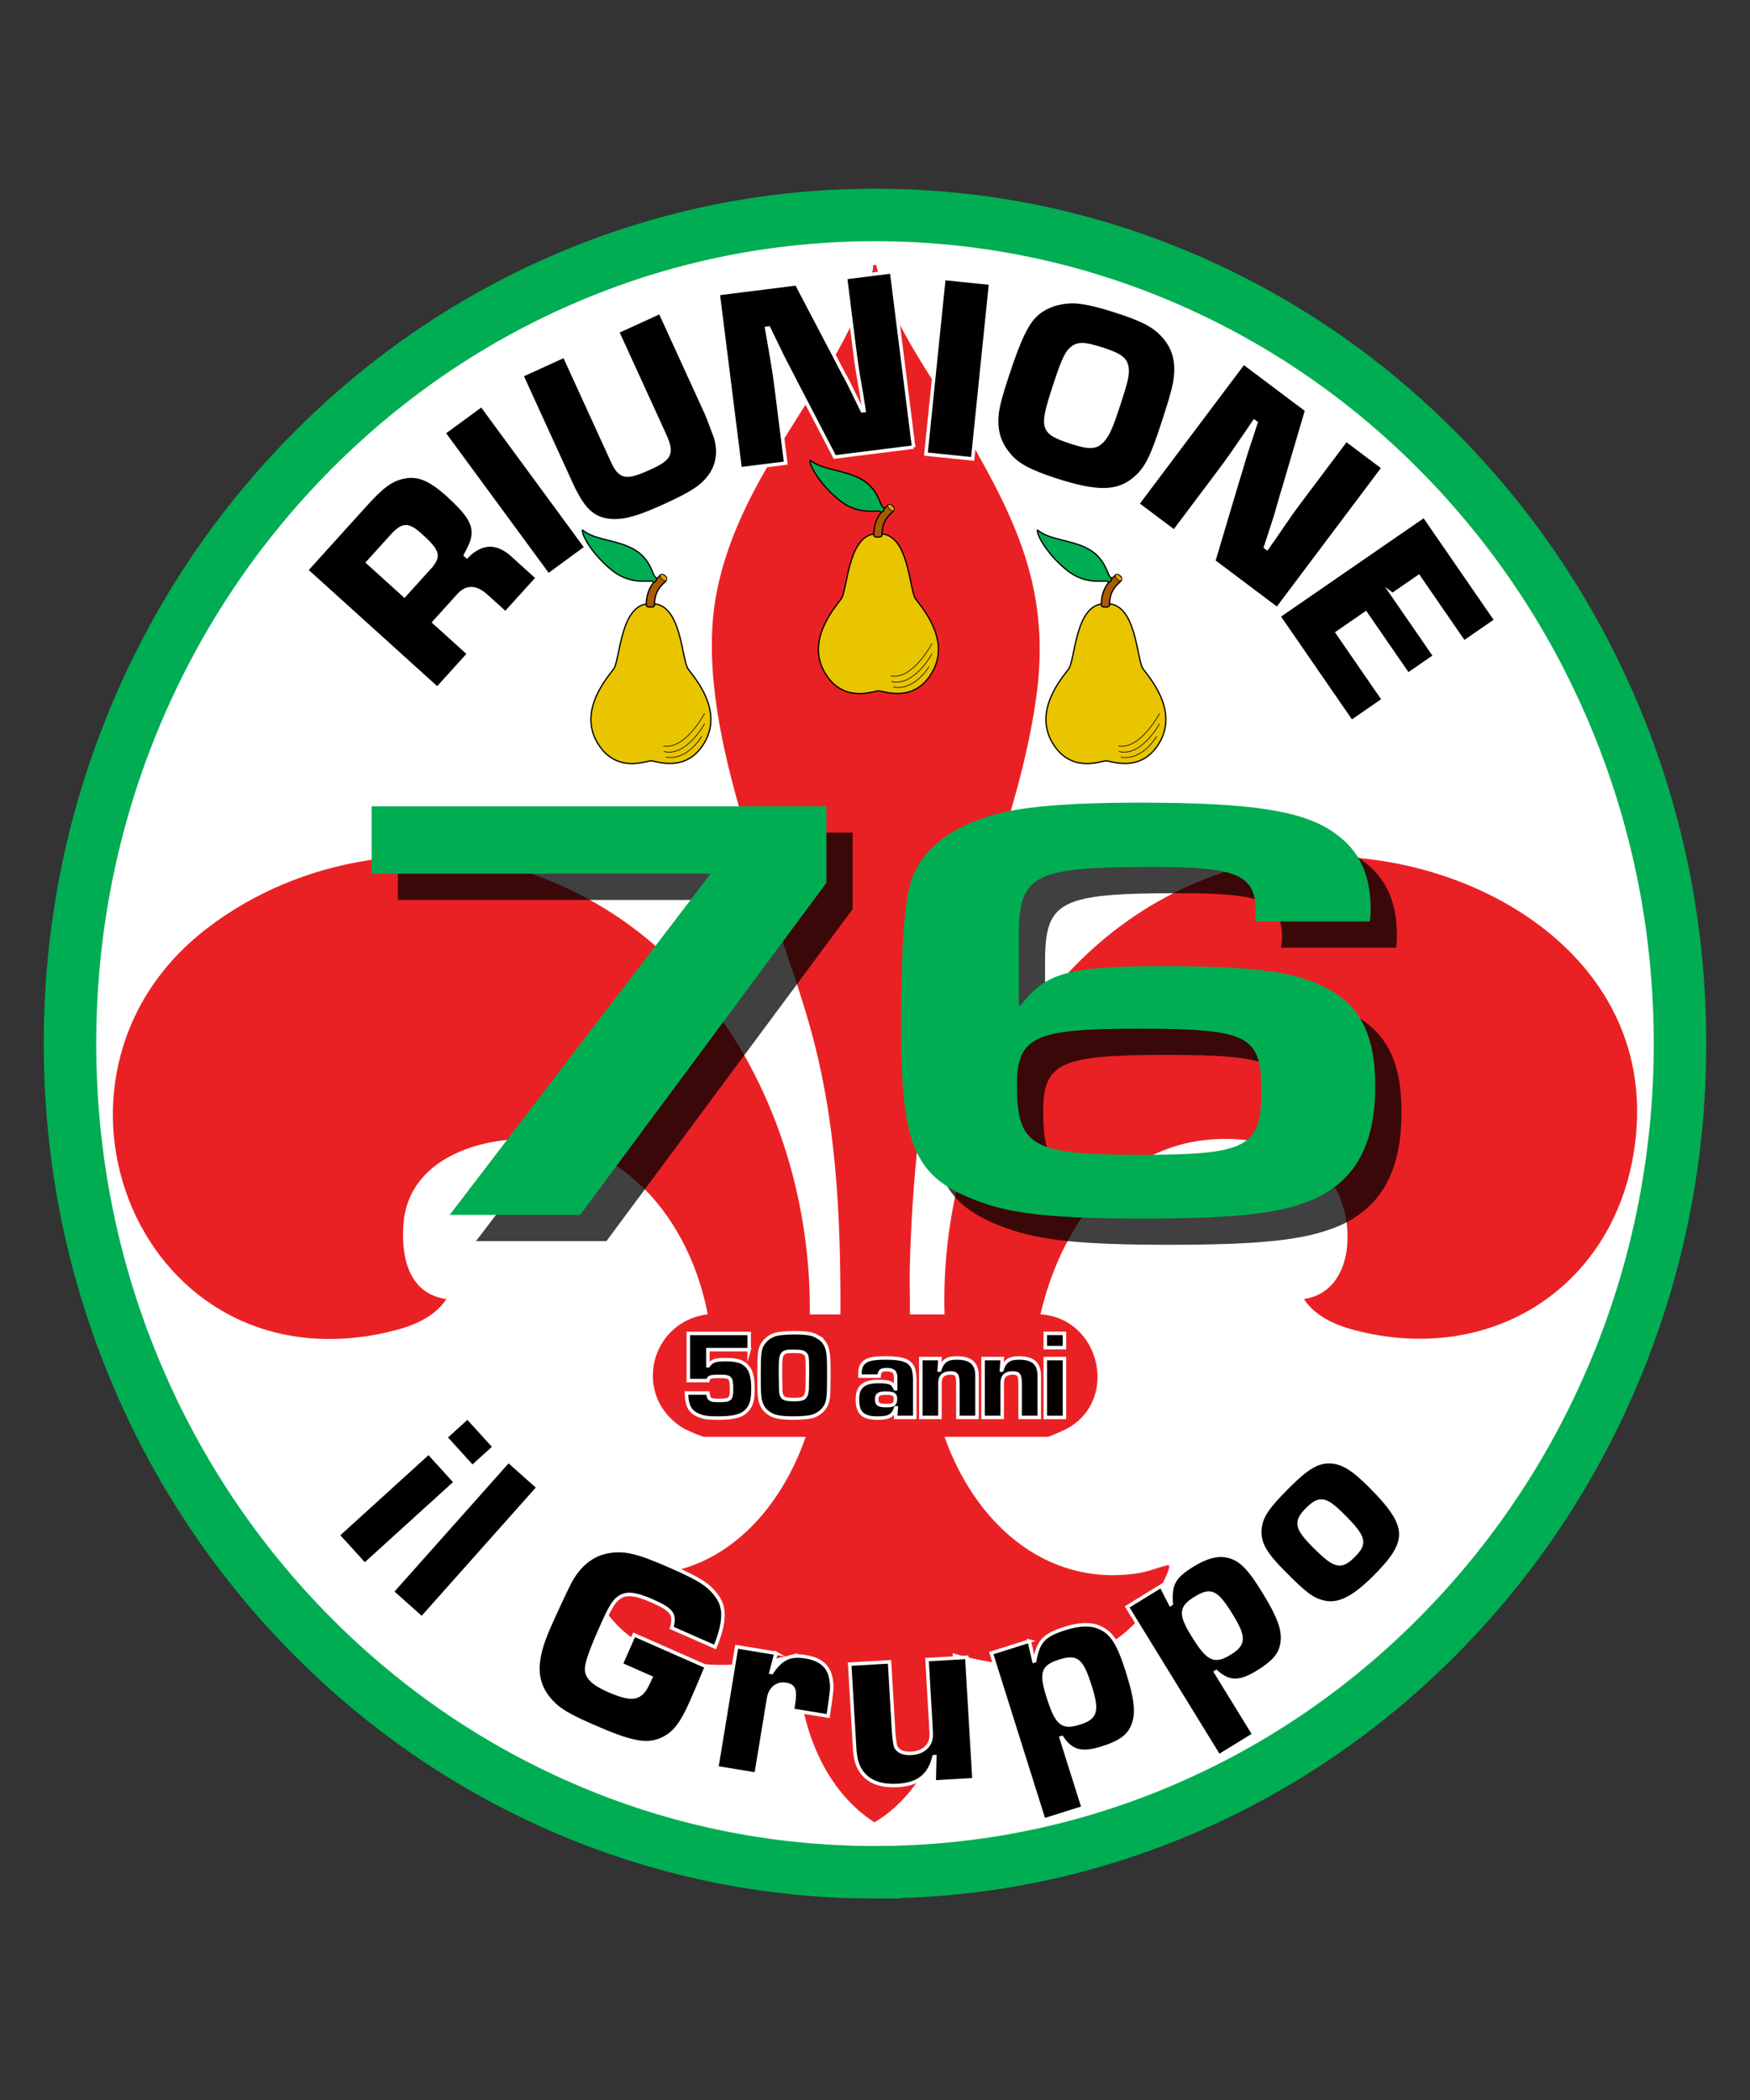 <?xml version="1.0" encoding="UTF-8"?><svg xmlns="http://www.w3.org/2000/svg" xmlns:xlink="http://www.w3.org/1999/xlink" viewBox="0 0 1000 1200.18"><rect x="0" y="0" width="1000" height="1200.18" fill="#333333" stroke="none"/><defs><clipPath id="clippath"><polygon points="590.23 300.61 668.81 300.61 668.81 417.37 657.93 438.6 590.23 438.6 590.23 300.61" fill="none"/></clipPath><clipPath id="clippath-1"><polygon points="460.23 260.61 538.81 260.61 538.81 377.37 527.93 398.6 460.23 398.6 460.23 260.61" fill="none"/></clipPath><clipPath id="clippath-2"><polygon points="330.23 300.61 408.81 300.61 408.81 417.37 397.93 438.6 330.23 438.6 330.23 300.61" fill="none"/></clipPath></defs><g isolation="isolate"><g id="RIUNIONE-76-pear--modified"><path d="M500,1069.86c-62.1,0-122.34-12.52-179.05-37.21-54.78-23.85-103.97-57.99-146.22-101.48-42.25-43.49-75.41-94.13-98.58-150.51-23.99-58.38-36.15-120.39-36.15-184.31s12.16-125.93,36.15-184.31c23.17-56.39,56.34-107.02,98.58-150.51,42.25-43.49,91.44-77.63,146.22-101.48,56.71-24.69,116.95-37.21,179.05-37.21s122.34,12.52,179.05,37.21c54.78,23.85,103.97,57.99,146.22,101.48,42.24,43.49,75.41,94.12,98.58,150.51,23.99,58.38,36.15,120.39,36.15,184.31s-12.16,125.94-36.15,184.31c-23.17,56.39-56.34,107.02-98.58,150.51-42.25,43.49-91.44,77.63-146.22,101.47-56.71,24.69-116.95,37.21-179.05,37.21Z" fill="#fff" stroke="#00ad53" stroke-miterlimit="10" stroke-width="30"/><path d="M460.42,821.06c-16.65,47.74-54.84,85.55-108.91,77.99-6.72-.94-11.62-2.93-17.75-4.43-1.71-.42-1.99-.1-1.59,1.59,2.43,10.48,15.68,28.55,23.87,35.63,28.47,24.61,65.52,22.37,99.7,12.87-.42,35.85,12.64,76.48,43.96,96.63,32.09-19.09,45.44-60.85,44.71-96.63,44.17,13.01,91.24,9.59,116.42-33.48,2.07-3.54,6.29-11.33,7.15-15.03.39-1.69.11-2.01-1.59-1.59-5.52,1.35-10.48,3.56-16.55,4.46-53.78,7.9-93.4-30.51-110.1-78.02h58.91c.97,0,9.8-3.97,11.44-4.89,29.56-16.64,18.4-63.02-15.53-65.11,9.95-42.95,35.75-85.25,80.75-97.14,27-7.14,66.64-2.6,84.88,20.77,15.02,19.24,15.02,63.3-15.13,67.63,7.08,10.7,19.61,15.55,31.7,18.47,82.43,19.88,152.82-32.35,158.44-116.46,7.79-116.72-132.3-176.82-230.41-147.58-108.06,32.2-168.26,146.04-165.05,254.34h-19.83c.21-8.74-.27-17.55-.05-26.3.61-24.04,2.14-49.34,4.85-73.31,9.76-86,55.13-166.29,67.33-252.31,8.37-59.06-9.51-98.59-38.1-148.16-18.72-32.45-43.55-62.82-53.29-99.55-2.66-.51-1.44,1.17-1.88,2.73-18.37,64.2-75.63,113.25-89.34,184.86-14.19,74.13,32.01,173.47,52.73,245.22,15.78,54.64,18.27,110.06,18.09,166.82h-17.5c1.07-104.17-51.93-210.62-152.51-249.37-63.21-24.35-138.68-12.28-192.16,28.94-110.49,85.15-37.69,264.63,105.32,230.14,12.08-2.91,24.62-7.77,31.7-18.47-21.84-3.05-26.02-24.44-24.53-43.2,3.42-43.04,58.61-54.28,93.38-45.46,44.73,11.34,72.3,54.16,80.45,97.36-33.43,4.28-43.19,47.13-14.14,64.97,1.92,1.18,10.8,5.08,12.42,5.08h57.75Z" fill="#ea2124"/><g mix-blend-mode="multiply" opacity=".75"><path d="M487.23,519.51l-140.7,189.7h-74.55l149.1-194.95h-193.72v-38.5h259.87v43.75Z"/><path d="M732.09,541.56l.53-5.25c0-21.35-9.98-25.9-58.8-25.9-68.25,0-76.65,4.2-76.65,39.2v39.9h1.05c14.7-18.9,27.3-22.4,81.9-22.4s77.7,3.5,95.55,14c17.33,10.15,25.2,26.95,25.2,54.25,0,32.55-10.5,52.5-32.55,63.7-18.9,9.1-44.1,12.25-99.75,12.25-50.4,0-74.02-2.45-93.45-9.45-37.27-13.65-45.15-30.8-45.15-99.4,0-43.05,1.57-70,5.25-82.6,5.77-19.95,24.67-34.3,54.6-40.95,15.75-3.5,40.95-5.25,76.12-5.25,64.57,0,94.5,4.55,112.35,17.85,13.65,9.8,19.95,23.45,19.95,43.4,0,.7,0,3.85-.53,6.65h-65.62ZM596.12,635.01c0,35,8.4,39.9,69.82,39.9s69.82-4.2,69.82-36.05-6.3-36.05-70.35-36.05c-59.32,0-69.3,4.55-69.3,32.2Z"/></g><path d="M472.23,504.51l-140.7,189.7h-74.55l149.1-194.95h-193.72v-38.5h259.87v43.75Z" fill="#00ad53"/><path d="M717.09,526.56l.53-5.25c0-21.35-9.98-25.9-58.8-25.9-68.25,0-76.65,4.2-76.65,39.2v39.9h1.05c14.7-18.9,27.3-22.4,81.9-22.4s77.7,3.5,95.55,14c17.33,10.15,25.2,26.95,25.2,54.25,0,32.55-10.5,52.5-32.55,63.7-18.9,9.1-44.1,12.25-99.75,12.25-50.4,0-74.02-2.45-93.45-9.45-37.27-13.65-45.15-30.8-45.15-99.4,0-43.05,1.57-70,5.25-82.6,5.77-19.95,24.67-34.3,54.6-40.95,15.75-3.5,40.95-5.25,76.12-5.25,64.57,0,94.5,4.55,112.35,17.85,13.65,9.8,19.95,23.45,19.95,43.4,0,.7,0,3.85-.53,6.65h-65.62ZM581.12,620.01c0,35,8.4,39.9,69.82,39.9s69.82-4.2,69.82-36.05-6.3-36.05-70.35-36.05c-59.32,0-69.3,4.55-69.3,32.2Z" fill="#00ad53"/><path d="M428.11,771.23h-23.62v9.22h.22c2.16-2.88,3.96-3.53,10.01-3.53s9.65,1.01,12.17,3.74c2.38,2.66,3.38,6.41,3.38,12.96,0,6.19-.86,9.5-3.31,12.17-2.95,3.31-7.49,4.54-16.85,4.54-5.04,0-7.7-.29-10.08-1.22-5.62-2.09-7.56-5.33-7.78-13.1h12.24c.5,3.74,1.22,4.25,6.19,4.25,6.62,0,7.34-.65,7.34-6.48,0-6.55-.65-7.27-6.48-7.27s-6.62.36-7.06,2.38h-11.16v-26.93h34.78v9.29Z" stroke="#fff" stroke-miterlimit="10" stroke-width="2"/><path d="M466.99,763.74c4.03,2.3,5.83,5.4,6.34,10.73.22,2.02.29,5.18.29,11.45,0,12.67-.29,15.05-2.16,18.07-1.66,2.59-4.39,4.61-7.56,5.47-1.94.5-5.83.86-10.3.86-6.91,0-10.58-.58-13.32-2.16-3.96-2.3-5.83-5.47-6.26-10.73-.22-2.02-.29-5.26-.29-11.59,0-12.53.29-14.91,2.16-17.93,1.58-2.52,4.39-4.61,7.56-5.47,1.87-.5,5.98-.86,10.23-.86,7.2,0,10.44.5,13.32,2.16ZM461.38,785.2c0-9.5-.07-10.44-1.22-11.59s-2.66-1.44-7.7-1.44c-3.1,0-4.39.43-5.33,1.66-1.01,1.44-1.15,2.95-1.15,10.8q0,.79.07,5.04,0,5.33.29,6.55c.65,2.95,1.94,3.53,7.7,3.53,3.6,0,5.04-.43,6.05-1.73.58-.72,1.01-2.3,1.15-4.1q0-.5.07-4.75l.07-3.96Z" stroke="#fff" stroke-miterlimit="10" stroke-width="2"/><path d="M491.33,786.35c.07-4.03.43-5.47,1.66-7.06,2.09-2.45,5.33-3.31,13.18-3.31,9.43,0,13.54,1.44,15.41,5.4.65,1.22,1.15,4.46,1.15,6.77v21.82h-10.94l.36-5.47h-.29c-1.51,4.46-3.82,5.83-10.15,5.83-8.64,0-11.74-2.81-11.74-10.66,0-7.27,3.53-10.23,12.02-10.23,6.41,0,8.28.79,9.58,4.18h.22v-6.55c0-3.24-1.37-4.39-5.11-4.39-3.24,0-4.1.72-4.32,3.67h-11.02ZM500.97,799.52c0,3.02,1.08,3.67,5.9,3.67,3.82,0,4.82-.86,4.82-3.89,0-2.52-1.22-3.24-5.62-3.24-3.82,0-5.11.86-5.11,3.46Z" stroke="#fff" stroke-miterlimit="10" stroke-width="2"/><path d="M537.12,776.34l-.43,6.55h.22c1.73-5.18,4.18-6.91,9.79-6.91,7.99,0,11.59,3.17,11.59,10.22v23.76h-10.94v-19.23c0-5.04-.79-6.19-4.25-6.19-3.96,0-5.98,1.94-5.98,5.69v19.73h-10.94v-33.63h10.94Z" stroke="#fff" stroke-miterlimit="10" stroke-width="2"/><path d="M572.69,776.34l-.43,6.55h.22c1.73-5.18,4.18-6.91,9.79-6.91,7.99,0,11.59,3.17,11.59,10.22v23.76h-10.94v-19.23c0-5.04-.79-6.19-4.25-6.19-3.96,0-5.98,1.94-5.98,5.69v19.73h-10.94v-33.63h10.94Z" stroke="#fff" stroke-miterlimit="10" stroke-width="2"/><path d="M608.25,770.07h-10.94v-8.14h10.94v8.14ZM608.25,809.97h-10.94v-33.63h10.94v33.63Z" stroke="#fff" stroke-miterlimit="10" stroke-width="2"/><path d="M208.41,894.09l-15.33-16.88,51.85-47.09,15.33,16.88-51.85,47.09ZM269.93,838.22l-15.33-16.88,12.55-11.4,15.33,16.88-12.55,11.4Z" stroke="#fff" stroke-miterlimit="10" stroke-width="2"/><path d="M241.05,924.71l-17.03-15.16,66.51-74.75,17.03,15.16-66.51,74.74Z" stroke="#fff" stroke-miterlimit="10" stroke-width="2"/><path d="M403.66,952.38c-3.31,7.89-6.25,14.95-8.37,19.75-5.92,13.45-10.23,18.77-17.53,21.95-8.62,3.58-17.23,1.92-39.75-8-13.18-5.8-18.51-8.97-22.83-13.66-9.92-10.6-10.31-22.73-1.55-42.64,3.33-7.55,9.52-20.88,11.79-25.29,5.28-10.13,12.91-16.28,21.96-17.86,9.59-1.68,16.72-.01,36.22,8.57,16.06,7.07,21.33,10.38,25.93,16.67,5.09,6.67,4.77,15.21-.92,29.26l-24.85-10.94c2.24-7.7.44-10.3-11.09-15.38-10.16-4.47-15.41-4.82-19.55-1.4-2.78,2.22-4.82,5.74-10.26,18.1-5.2,11.81-7.43,18.36-7.66,21.87-.17,4.84,3.44,8.56,12.36,12.49,9.33,4.11,14.27,4.81,17.66,2.7,2.54-1.67,3.48-3.06,6.7-10l-17.02-7.5,7.44-16.89,41.32,18.2Z" stroke="#fff" stroke-miterlimit="10" stroke-width="2"/><path d="M443.42,944.7l-2.86,10.93.44.07c5.43-8.08,10.38-10.45,19.41-8.97,9.18,1.51,13.9,6.08,14.68,14.27.45,3.72.4,4.02-1.86,19.61l-20.57-3.38c.32-1.01.49-2.05.54-2.34,1.51-9.18.69-11.59-4.19-12.39-3.7-.61-6.68.88-8.6,4.21-.88,1.68-1.01,2.42-1.78,7.16l-6.57,39.96-22.5-3.7,11.37-69.12,22.5,3.7Z" stroke="#fff" stroke-miterlimit="10" stroke-width="2"/><path d="M556.57,1016.96l-22.76,1.33.36-14.45-.45.03c-2.68,10.68-8.85,15.7-20.83,16.4-10.03.59-17.42-2.44-21.25-8.82-1.99-3.19-2.96-6.89-3.33-13.18l-2.77-47.32,22.76-1.33,2.34,39.98q.59,7.48,1.42,8.93c1.5,2.47,4.42,3.65,8.76,3.39,4.94-.29,8.72-2.46,10.32-6.01,1.08-2.17,1.15-3.37.71-11.01l-2.14-36.54,22.76-1.33,4.1,69.93Z" stroke="#fff" stroke-miterlimit="10" stroke-width="2"/><path d="M588.16,937.77l2.66,11.43.43-.14c2.09-11.35,5.27-14.71,17.58-18.59,8.15-2.57,14.56-2.7,19.51-.48,7.11,3.11,10.9,9.15,15.91,25.03,5.41,17.17,5.99,25.01,2.6,32.21-2.56,5.37-7.5,8.65-17.08,11.67-11.59,3.65-17.59,2.08-22.96-5.98l-.43.13,12.58,39.92-22.46,7.08-30.06-95.42,21.75-6.85ZM598.88,969.3c5,15.88,8,18.4,18.01,15.24,9.3-2.93,10.45-6.75,6.13-20.49-4.91-15.59-7.53-17.92-17.55-14.76-9.59,3.02-10.83,6.56-6.59,20.01Z" stroke="#fff" stroke-miterlimit="10" stroke-width="2"/><path d="M663.51,906.31l5.36,10.44.38-.24c-.74-11.52,1.53-15.55,12.52-22.31,7.28-4.48,13.46-6.17,18.8-5.22,7.66,1.28,12.8,6.22,21.52,20.4,9.43,15.33,11.9,22.79,10.37,30.6-1.17,5.83-5.16,10.22-13.72,15.48-10.35,6.36-16.55,6.3-23.72-.21l-.38.24,21.92,35.65-20.06,12.33-52.41-85.23,19.42-11.94ZM681.59,934.28c8.72,14.18,12.24,15.89,21.18,10.39,8.3-5.11,8.49-9.1.95-21.36-8.56-13.93-11.67-15.54-20.61-10.04-8.56,5.26-8.91,9-1.52,21.01Z" stroke="#fff" stroke-miterlimit="10" stroke-width="2"/><path d="M759.6,835.25c7.11.11,13.25,3.73,23.21,13.71,22.88,22.94,23.3,31.63,2.59,52.29-12.32,12.29-20.91,16.42-29.5,14.18-6.36-1.7-9.96-4.47-22.04-16.57-11.02-11.04-14.3-16.88-13.97-24.41.43-7.42,3.94-12.83,16.04-24.91,10.94-10.91,16.67-14.3,23.67-14.29ZM750.95,883.5c11.87,11.89,15.26,12.75,22.48,5.54s6.38-10.6-5.91-22.92c-10.06-10.09-13.46-10.73-20.47-3.74-7.11,7.1-6.48,10.71,3.9,21.11Z" stroke="#fff" stroke-miterlimit="10" stroke-width="2"/><path d="M175.03,325.81l33.9-37.5c9.66-10.68,14.99-14.55,22.28-15.85,7.92-1.54,14.8,1.45,24.91,10.58,10.89,9.84,14.73,15.75,14.33,22.06-.14,3.31-1.07,5.7-4.46,12.15l.79.71c8.7-8.72,17.66-8.7,26.67-.16l13.69,12.38-18.31,20.25-9.99-9.03c-6.76-6.51-12.32-6.69-17.42-.58l-13.38,14.8,19.87,17.96-18.01,19.92-74.87-67.69ZM245.37,324.49c5.93-6.56,5.25-9.41-4.86-18.55-7.41-6.7-10.29-6.67-16.93.67l-13.38,14.8,20.88,18.88,14.29-15.8Z" stroke="#fff" stroke-miterlimit="10" stroke-width="2"/><path d="M334.95,312.84l-21.64,15.89-59.75-81.36,21.64-15.89,59.75,81.36Z" stroke="#fff" stroke-miterlimit="10" stroke-width="2"/><path d="M377.21,178.34l26.48,57.95c.63,1.38,4.73,12.15,5.16,13.45,2.5,8.01,1.38,16.01-3.19,22.26-4.49,6.05-9.92,9.69-25.33,16.74-14.46,6.61-22,8.89-29.26,8.88-9.81-.18-15.8-4.26-21.39-14.69-1.53-2.63-1.97-3.59-4.23-8.55l-27.36-59.87,24.42-11.16,27.36,59.88c4.53,9.91,7.74,10.44,21.65,4.08,11.73-5.36,13.04-8.29,8.07-19.16l-26.79-58.63,24.42-11.16Z" stroke="#fff" stroke-miterlimit="10" stroke-width="2"/><path d="M522.07,255.47l-45.1,5.67-20.93-40.23c-2.82-5.59-5.79-11.17-8.59-16.61l-8.16-16.82-1.19.15,1.62,9.25c2.31,13.59,2.74,15.82,4.23,27.68l5.04,40.09-26.04,3.27-12.58-100.14,44.8-5.63,21.08,40.21c2.8,5.44,5.58,10.74,8.53,16.16,2.65,5.46,5.3,10.92,7.94,16.24l1.04-.13-1.43-8.97c-2.25-13.14-2.65-15.07-4.14-26.93l-5.04-40.09,26.34-3.31,12.58,100.14Z" stroke="#fff" stroke-miterlimit="10" stroke-width="2"/><path d="M555.81,262.23l-26.71-2.73,10.27-100.41,26.71,2.73-10.27,100.41Z" stroke="#fff" stroke-miterlimit="10" stroke-width="2"/><path d="M662.15,189.35c7.82,7,10.89,15.48,9.57,26.35-.45,4.79-2.46,11.93-6.82,25.31-6.74,20.72-9.89,27.02-16.8,32.73-9.55,8.03-21.56,8.1-44.81.54-14.83-4.83-21.83-8.54-26.7-14.42-5.92-7.02-7.95-14.36-6.76-24.32.6-4.26,1.9-9.25,4.99-18.74,5.67-17.41,9.42-26.53,13.38-32.41,4.76-7.36,13.43-11.7,24.11-12.05,5.7-.06,13.68,1.59,25.8,5.53,12.98,4.22,19.26,7.22,24.03,11.48ZM611.54,199.93c-2.6,2.66-4.57,7.27-9.21,21.51-7.73,23.74-7.1,25.7,10.3,31.36,10.41,3.39,14.16,3.02,18.08-1.76,2.64-3.28,4.48-7.46,8.6-20.12,4.31-13.24,5-16.35,4.7-20.27-.5-5.25-3.5-7.66-13.77-11-11.12-3.62-14.92-3.58-18.7.28Z" stroke="#fff" stroke-miterlimit="10" stroke-width="2"/><path d="M729.85,347.98l-36.34-27.31,12.95-43.45c1.87-5.98,3.61-12.05,5.39-17.91l5.84-17.76-.96-.72-5.28,7.77c-7.79,11.37-9.04,13.27-16.22,22.83l-24.27,32.3-20.98-15.77,60.63-80.69,36.1,27.12-12.83,43.54c-1.78,5.86-3.46,11.6-5.12,17.55-1.9,5.77-3.79,11.54-5.6,17.18l.84.63,5.21-7.44c7.52-11.01,8.58-12.67,15.76-22.22l24.27-32.3,21.22,15.95-60.63,80.69Z" stroke="#fff" stroke-miterlimit="10" stroke-width="2"/><path d="M795.72,339.81l24.18,35.07-15.32,10.57-24.18-35.07-16.2,11.17,26.39,38.28-18.31,12.63-41.63-60.38,83.1-57.3,41.12,59.64-18.31,12.63-25.88-37.54-14.95,10.31Z" stroke="#fff" stroke-miterlimit="10" stroke-width="2"/><g clip-path="url(#clippath)"><path d="M631.95,434.77c2.75-.08,19.99,7.4,30.5-10.23,11.1-18.61-5.55-37.22-9.25-42.3-3.7-5.08-3.7-37.22-20.36-37.22-.31,0-.61.03-.9.09-.29-.06-.59-.09-.9-.09-16.65,0-16.65,32.15-20.36,37.22-3.7,5.08-20.36,23.69-9.25,42.3,10.52,17.63,27.76,10.31,30.5,10.23Z" fill="#fff"/><path d="M631.95,434.77c2.75-.08,19.99,7.4,30.5-10.23,11.1-18.61-5.55-37.22-9.25-42.3-3.7-5.08-3.7-37.22-20.36-37.22-.31,0-.61.03-.9.09-.29-.06-.59-.09-.9-.09-16.65,0-16.65,32.15-20.36,37.22-3.7,5.08-20.36,23.69-9.25,42.3,10.52,17.63,27.76,10.31,30.5,10.23Z" fill="#e9c500" stroke="#000" stroke-linecap="round" stroke-linejoin="round" stroke-width=".73"/><path d="M640.59,432.64c12.35,2.19,20.62-12.2,20.3-11.84" fill="none" stroke="#000" stroke-linecap="round" stroke-linejoin="round" stroke-width=".37"/><path d="M639.52,429.43c12.71,3.26,23.39-16.3,23.07-15.94" fill="none" stroke="#000" stroke-linecap="round" stroke-linejoin="round" stroke-width=".37"/><path d="M639.16,426.23c12.53,2.36,23.74-18.97,23.42-18.61" fill="none" stroke="#000" stroke-linecap="round" stroke-linejoin="round" stroke-width=".37"/><path d="M634.02,345.67c0-7.37,3.11-10.51,6.18-13.31.55-.5,1.03-1.73.28-2.79s-2.4-1.61-2.99-1.05c-3.91,3.75-8.18,8.19-8.18,17.15,0,1.3,1.87,1.26,2.35,1.26s2.35.04,2.35-1.26Z" fill="#fff"/><path d="M634.02,345.67c0-7.37,3.11-10.51,6.18-13.31.55-.5,1.03-1.73.28-2.79s-2.4-1.61-2.99-1.05c-3.91,3.75-8.18,8.19-8.18,17.15,0,1.3,1.87,1.26,2.35,1.26s2.35.04,2.35-1.26Z" fill="#aa5a00" stroke="#000" stroke-linecap="round" stroke-linejoin="round" stroke-width=".73"/><path d="M638.7,328.23c1,.28,2.04,1.32,2.32,2.32s-.31,1.59-1.31,1.31c-1-.28-2.04-1.32-2.32-2.32-.28-1,.31-1.59,1.31-1.31" fill="#e99e00" stroke="#000" stroke-linecap="round" stroke-linejoin="round" stroke-width=".37"/><path d="M592.89,302.87c-.86,2.7,6.28,14.86,17.31,23.4,11.04,8.54,21.59,4.83,22.86,6.05s3.08-1.74,1.46-2.54c-1.61-.8-2.53-10.39-12.33-15.92-9.8-5.53-22.46-5.18-29.31-10.98Z" fill="#fff"/><path d="M592.89,302.87c-.86,2.7,6.28,14.86,17.31,23.4,11.04,8.54,21.59,4.83,22.86,6.05s3.08-1.74,1.46-2.54c-1.61-.8-2.53-10.39-12.33-15.92-9.8-5.53-22.46-5.18-29.31-10.98Z" fill="#00ad53" stroke="#000" stroke-linecap="round" stroke-linejoin="round" stroke-width=".73"/></g><g clip-path="url(#clippath-1)"><path d="M501.95,394.77c2.75-.08,19.99,7.4,30.5-10.23,11.1-18.61-5.55-37.22-9.25-42.3-3.7-5.08-3.7-37.22-20.36-37.22-.31,0-.61.03-.9.09-.29-.06-.59-.09-.9-.09-16.65,0-16.65,32.15-20.36,37.22-3.7,5.08-20.36,23.69-9.25,42.3,10.52,17.63,27.76,10.31,30.5,10.23Z" fill="#fff"/><path d="M501.95,394.77c2.75-.08,19.99,7.4,30.5-10.23,11.1-18.61-5.55-37.22-9.25-42.3-3.7-5.08-3.7-37.22-20.36-37.22-.31,0-.61.03-.9.09-.29-.06-.59-.09-.9-.09-16.65,0-16.65,32.15-20.36,37.22-3.7,5.08-20.36,23.69-9.25,42.3,10.52,17.63,27.76,10.31,30.5,10.23Z" fill="#e9c500" stroke="#000" stroke-linecap="round" stroke-linejoin="round" stroke-width=".73"/><path d="M510.59,392.64c12.35,2.19,20.62-12.2,20.3-11.84" fill="none" stroke="#000" stroke-linecap="round" stroke-linejoin="round" stroke-width=".37"/><path d="M509.52,389.43c12.71,3.26,23.39-16.3,23.07-15.94" fill="none" stroke="#000" stroke-linecap="round" stroke-linejoin="round" stroke-width=".37"/><path d="M509.16,386.23c12.53,2.36,23.74-18.97,23.42-18.61" fill="none" stroke="#000" stroke-linecap="round" stroke-linejoin="round" stroke-width=".37"/><path d="M504.02,305.67c0-7.37,3.11-10.51,6.18-13.31.55-.5,1.03-1.73.28-2.79s-2.4-1.61-2.99-1.05c-3.91,3.75-8.18,8.19-8.18,17.15,0,1.3,1.87,1.26,2.35,1.26s2.35.04,2.35-1.26Z" fill="#fff"/><path d="M504.02,305.67c0-7.37,3.11-10.51,6.18-13.31.55-.5,1.03-1.73.28-2.79s-2.4-1.61-2.99-1.05c-3.91,3.75-8.18,8.19-8.18,17.15,0,1.3,1.87,1.26,2.35,1.26s2.35.04,2.35-1.26Z" fill="#aa5a00" stroke="#000" stroke-linecap="round" stroke-linejoin="round" stroke-width=".73"/><path d="M508.7,288.23c1,.28,2.04,1.32,2.32,2.32s-.31,1.59-1.31,1.31c-1-.28-2.04-1.32-2.32-2.32-.28-1,.31-1.59,1.31-1.31" fill="#e99e00" stroke="#000" stroke-linecap="round" stroke-linejoin="round" stroke-width=".37"/><path d="M462.89,262.87c-.86,2.7,6.28,14.86,17.31,23.4,11.04,8.54,21.59,4.83,22.86,6.05s3.08-1.74,1.46-2.54c-1.61-.8-2.53-10.39-12.33-15.92-9.8-5.53-22.46-5.18-29.31-10.98Z" fill="#fff"/><path d="M462.89,262.87c-.86,2.7,6.28,14.86,17.31,23.4,11.04,8.54,21.59,4.83,22.86,6.05s3.08-1.74,1.46-2.54c-1.61-.8-2.53-10.39-12.33-15.92-9.8-5.53-22.46-5.18-29.31-10.98Z" fill="#00ad53" stroke="#000" stroke-linecap="round" stroke-linejoin="round" stroke-width=".73"/></g><g clip-path="url(#clippath-2)"><path d="M371.95,434.77c2.75-.08,19.99,7.4,30.5-10.23,11.1-18.61-5.55-37.22-9.25-42.3-3.7-5.08-3.7-37.22-20.36-37.22-.31,0-.61.03-.9.09-.29-.06-.59-.09-.9-.09-16.65,0-16.65,32.15-20.36,37.22-3.7,5.08-20.36,23.69-9.25,42.3,10.52,17.63,27.76,10.31,30.5,10.23Z" fill="#fff"/><path d="M371.95,434.77c2.75-.08,19.99,7.4,30.5-10.23,11.1-18.61-5.55-37.22-9.25-42.3-3.7-5.08-3.7-37.22-20.36-37.22-.31,0-.61.03-.9.09-.29-.06-.59-.09-.9-.09-16.65,0-16.65,32.15-20.36,37.22-3.7,5.08-20.36,23.69-9.25,42.3,10.52,17.63,27.76,10.31,30.5,10.23Z" fill="#e9c500" stroke="#000" stroke-linecap="round" stroke-linejoin="round" stroke-width=".73"/><path d="M380.59,432.64c12.35,2.19,20.62-12.2,20.3-11.84" fill="none" stroke="#000" stroke-linecap="round" stroke-linejoin="round" stroke-width=".37"/><path d="M379.52,429.43c12.71,3.26,23.39-16.3,23.07-15.94" fill="none" stroke="#000" stroke-linecap="round" stroke-linejoin="round" stroke-width=".37"/><path d="M379.16,426.23c12.53,2.36,23.74-18.97,23.42-18.61" fill="none" stroke="#000" stroke-linecap="round" stroke-linejoin="round" stroke-width=".37"/><path d="M374.02,345.67c0-7.37,3.11-10.51,6.18-13.31.55-.5,1.03-1.73.28-2.79s-2.4-1.61-2.99-1.05c-3.91,3.75-8.18,8.19-8.18,17.15,0,1.3,1.87,1.26,2.35,1.26s2.35.04,2.35-1.26Z" fill="#fff"/><path d="M374.02,345.67c0-7.37,3.11-10.51,6.18-13.31.55-.5,1.03-1.73.28-2.79s-2.4-1.61-2.99-1.05c-3.91,3.75-8.18,8.19-8.18,17.15,0,1.3,1.87,1.26,2.35,1.26s2.35.04,2.35-1.26Z" fill="#aa5a00" stroke="#000" stroke-linecap="round" stroke-linejoin="round" stroke-width=".73"/><path d="M378.7,328.23c1,.28,2.04,1.32,2.32,2.32s-.31,1.59-1.31,1.31c-1-.28-2.04-1.32-2.32-2.32-.28-1,.31-1.59,1.31-1.31" fill="#e99e00" stroke="#000" stroke-linecap="round" stroke-linejoin="round" stroke-width=".37"/><path d="M332.89,302.87c-.86,2.7,6.28,14.86,17.31,23.4,11.04,8.54,21.59,4.83,22.86,6.05s3.08-1.74,1.46-2.54c-1.61-.8-2.53-10.39-12.33-15.92-9.8-5.53-22.46-5.18-29.31-10.98Z" fill="#fff"/><path d="M332.89,302.87c-.86,2.7,6.28,14.86,17.31,23.4,11.04,8.54,21.59,4.83,22.86,6.05s3.08-1.74,1.46-2.54c-1.61-.8-2.53-10.39-12.33-15.92-9.8-5.53-22.46-5.18-29.31-10.98Z" fill="#00ad53" stroke="#000" stroke-linecap="round" stroke-linejoin="round" stroke-width=".73"/></g></g></g></svg>